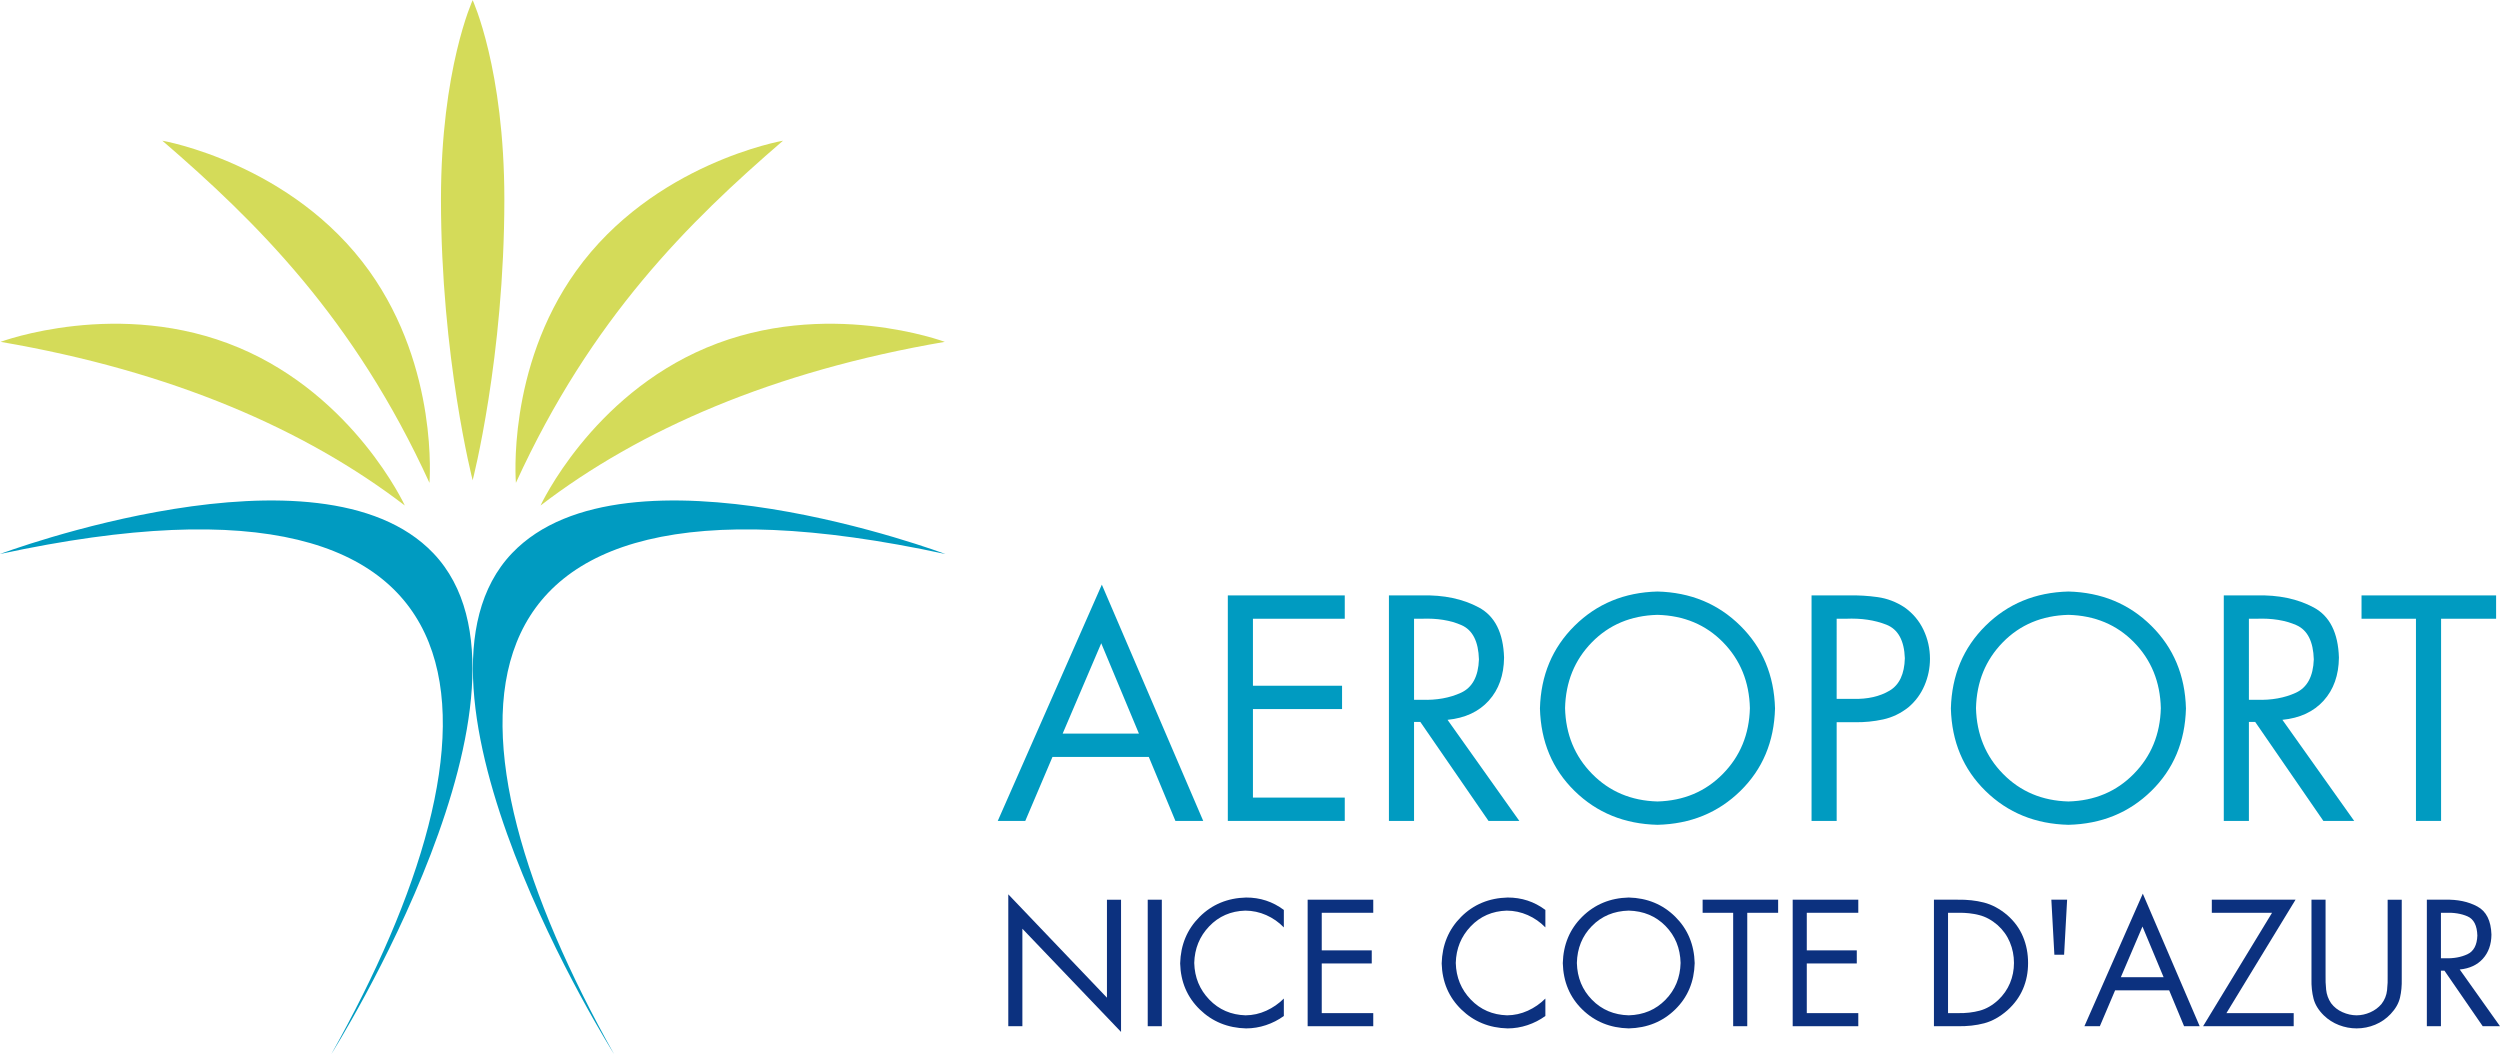 <?xml version="1.0" encoding="UTF-8" standalone="no"?>
<!-- Created by AtomCrusher for the English Wikipedia -->

<svg xmlns:dc="http://purl.org/dc/elements/1.1/" xmlns:cc="http://creativecommons.org/ns#" xmlns:rdf="http://www.w3.org/1999/02/22-rdf-syntax-ns#" xmlns:svg="http://www.w3.org/2000/svg" xmlns="http://www.w3.org/2000/svg" version="1.1" width="510" height="215">
  <g>
    <path d="m 234.354,154.411 5.43,13.056 5.674,0 -20.683,-48.199 -21.232,48.199 5.613,0 5.552,-13.056 z m -2.013,-4.759 -15.558,0 7.87,-18.425 z" style="fill:#009bc1;" />
    <path d="m 250.475,167.467 23.855,0 0,-4.759 -18.731,0 0,-18.059 18.181,0 0,-4.759 -18.181,0 0,-13.667 18.731,0 0,-4.759 -23.855,0 z" style="fill:#009bc1;" />
    <path d="m 288.465,126.223 1.525,0 c 3.184,-0.127 5.907,0.31 8.168,1.312 2.261,1.002 3.443,3.33 3.546,6.986 -0.123,3.466 -1.341,5.731 -3.653,6.795 -2.312,1.064 -4.979,1.544 -8,1.441 l -1.586,0 z m 0,21.049 1.281,0 13.911,20.195 6.284,0 -14.643,-20.622 c 3.577,-0.353 6.383,-1.66 8.42,-3.92 2.036,-2.26 3.073,-5.183 3.112,-8.77 -0.156,-5.066 -1.872,-8.478 -5.148,-10.235 -3.276,-1.757 -7.173,-2.575 -11.691,-2.456 l -6.65,0 0,46.003 5.125,0 z" style="fill:#009bc1;" />
    <path d="m 338.127,120.671 c -6.738,0.17 -12.374,2.499 -16.908,6.986 -4.534,4.487 -6.89,10.11 -7.07,16.87 0.179,6.781 2.536,12.392 7.07,16.832 4.534,4.44 10.17,6.74 16.908,6.902 6.738,-0.161 12.374,-2.462 16.908,-6.902 4.534,-4.44 6.89,-10.05 7.07,-16.832 -0.179,-6.76 -2.536,-12.383 -7.07,-16.87 -4.534,-4.487 -10.17,-6.815 -16.908,-6.986 z m 0,4.759 c 5.403,0.141 9.865,2.01 13.384,5.605 3.52,3.596 5.342,8.073 5.468,13.43 -0.134,5.331 -1.971,9.8 -5.514,13.407 -3.543,3.607 -7.989,5.483 -13.339,5.628 -5.35,-0.145 -9.796,-2.021 -13.339,-5.628 -3.542,-3.607 -5.38,-8.076 -5.514,-13.407 0.126,-5.358 1.949,-9.834 5.468,-13.43 3.52,-3.596 7.981,-5.464 13.384,-5.605 z" style="fill:#009bc1;" />
    <path d="m 374.679,147.333 3.722,0 c 1.942,0.033 3.854,-0.155 5.735,-0.564 1.881,-0.409 3.61,-1.238 5.186,-2.486 1.438,-1.22 2.528,-2.7 3.272,-4.439 0.744,-1.739 1.117,-3.554 1.121,-5.445 -0.003,-2.077 -0.44,-4.039 -1.312,-5.888 -0.872,-1.848 -2.163,-3.384 -3.874,-4.606 -1.696,-1.116 -3.521,-1.813 -5.476,-2.09 -1.955,-0.277 -3.933,-0.394 -5.933,-0.351 l -7.565,0 0,46.003 5.125,0 z m 0,-21.11 1.891,0 c 3.117,-0.133 5.867,0.271 8.252,1.213 2.385,0.942 3.64,3.222 3.767,6.841 -0.083,3.229 -1.122,5.435 -3.119,6.62 -1.997,1.185 -4.455,1.744 -7.375,1.678 l -3.417,0 z" style="fill:#009bc1;" />
    <path d="m 421.957,120.671 c -6.738,0.17 -12.374,2.499 -16.908,6.986 -4.534,4.487 -6.89,10.11 -7.07,16.87 0.179,6.781 2.536,12.392 7.07,16.832 4.534,4.44 10.17,6.74 16.908,6.902 6.738,-0.161 12.374,-2.462 16.908,-6.902 4.534,-4.44 6.89,-10.05 7.07,-16.832 -0.179,-6.76 -2.536,-12.383 -7.07,-16.87 -4.534,-4.487 -10.17,-6.815 -16.908,-6.986 z m 0,4.759 c 5.403,0.141 9.865,2.01 13.384,5.605 3.52,3.596 5.342,8.073 5.468,13.43 -0.134,5.331 -1.971,9.8 -5.514,13.407 -3.543,3.607 -7.989,5.483 -13.339,5.628 -5.35,-0.145 -9.796,-2.021 -13.339,-5.628 -3.542,-3.607 -5.38,-8.076 -5.514,-13.407 0.126,-5.358 1.949,-9.834 5.468,-13.43 3.52,-3.596 7.981,-5.464 13.384,-5.605 z" style="fill:#009bc1;" />
    <path d="m 458.776,126.223 1.525,0 c 3.184,-0.127 5.907,0.31 8.168,1.312 2.261,1.002 3.443,3.33 3.546,6.986 -0.123,3.466 -1.341,5.731 -3.653,6.795 -2.312,1.064 -4.979,1.544 -8,1.441 l -1.586,0 z m 0,21.049 1.281,0 13.911,20.195 6.284,0 -14.643,-20.622 c 3.577,-0.353 6.383,-1.66 8.42,-3.92 2.036,-2.26 3.073,-5.183 3.112,-8.77 -0.156,-5.066 -1.872,-8.478 -5.148,-10.235 -3.276,-1.757 -7.173,-2.575 -11.691,-2.456 l -6.65,0 0,46.003 5.125,0 z" style="fill:#009bc1;" />
    <path d="m 497.98,126.223 11.226,0 0,-4.759 -27.455,0 0,4.759 11.104,0 0,41.244 5.125,0 z" style="fill:#009bc1;" />
  </g>
  <g>
    <path d="m 205.691,209.348 2.875,0 0,-19.888 20.127,21.052 0,-26.973 -2.875,0 0,19.99 -20.127,-21.086 z" style="fill:#0c317f;" />
    <path d="m 237.011,183.539 -2.875,0 0,25.81 2.875,0 z" style="fill:#0c317f;" />
    <path d="m 261.906,185.627 c -1.145,-0.854 -2.355,-1.49 -3.633,-1.908 -1.277,-0.418 -2.634,-0.626 -4.069,-0.625 -3.795,0.098 -6.962,1.416 -9.499,3.954 -2.537,2.537 -3.855,5.704 -3.954,9.499 0.105,3.757 1.436,6.88 3.992,9.371 2.557,2.49 5.71,3.782 9.46,3.877 1.38,-0.005 2.728,-0.226 4.043,-0.663 1.316,-0.437 2.535,-1.06 3.658,-1.87 l 0,-3.56 c -1.042,1.041 -2.236,1.868 -3.581,2.482 -1.346,0.613 -2.753,0.927 -4.223,0.941 -2.967,-0.09 -5.436,-1.16 -7.407,-3.209 -1.97,-2.05 -2.993,-4.54 -3.068,-7.471 0.074,-2.931 1.09,-5.421 3.046,-7.471 1.957,-2.05 4.41,-3.119 7.359,-3.209 1.503,0.01 2.93,0.315 4.283,0.916 1.353,0.6 2.549,1.436 3.59,2.507 z" style="fill:#0c317f;" />
    <path d="m 266.76,209.348 13.384,0 0,-2.67 -10.509,0 0,-10.132 10.201,0 0,-2.67 -10.201,0 0,-7.668 10.509,0 0,-2.67 -13.384,0 z" style="fill:#0c317f;" />
    <path d="m 315.258,185.627 c -1.145,-0.854 -2.355,-1.49 -3.633,-1.908 -1.277,-0.418 -2.634,-0.626 -4.069,-0.625 -3.795,0.098 -6.962,1.416 -9.499,3.954 -2.537,2.537 -3.855,5.704 -3.954,9.499 0.105,3.757 1.436,6.88 3.992,9.371 2.557,2.49 5.71,3.782 9.46,3.877 1.38,-0.005 2.728,-0.226 4.043,-0.663 1.316,-0.437 2.535,-1.06 3.658,-1.87 l 0,-3.56 c -1.042,1.041 -2.236,1.868 -3.581,2.482 -1.346,0.613 -2.753,0.927 -4.223,0.941 -2.967,-0.09 -5.436,-1.16 -7.407,-3.209 -1.97,-2.05 -2.993,-4.54 -3.068,-7.471 0.074,-2.931 1.09,-5.421 3.046,-7.471 1.957,-2.05 4.41,-3.119 7.359,-3.209 1.503,0.01 2.93,0.315 4.283,0.916 1.353,0.6 2.549,1.436 3.59,2.507 z" style="fill:#0c317f;" />
    <path d="m 332.263,183.094 c -3.78,0.096 -6.942,1.402 -9.486,3.919 -2.544,2.517 -3.866,5.672 -3.966,9.465 0.101,3.805 1.423,6.952 3.966,9.443 2.544,2.491 5.706,3.782 9.486,3.872 3.78,-0.091 6.942,-1.381 9.486,-3.872 2.544,-2.491 3.866,-5.639 3.966,-9.443 -0.101,-3.792 -1.423,-6.947 -3.966,-9.465 -2.544,-2.517 -5.706,-3.824 -9.486,-3.919 z m 0,2.67 c 3.031,0.079 5.535,1.127 7.509,3.145 1.975,2.017 2.997,4.529 3.068,7.535 -0.075,2.991 -1.106,5.498 -3.094,7.522 -1.988,2.024 -4.482,3.076 -7.484,3.158 -3.002,-0.081 -5.496,-1.134 -7.484,-3.158 -1.987,-2.024 -3.019,-4.531 -3.094,-7.522 0.071,-3.006 1.093,-5.517 3.068,-7.535 1.975,-2.017 4.478,-3.066 7.509,-3.145 z" style="fill:#0c317f;" />
    <path d="m 356.442,186.209 6.298,0 0,-2.67 -15.404,0 0,2.67 6.23,0 0,23.14 2.875,0 z" style="fill:#0c317f;" />
    <path d="m 365.708,209.348 13.384,0 0,-2.67 -10.509,0 0,-10.132 10.201,0 0,-2.67 -10.201,0 0,-7.668 10.509,0 0,-2.67 -13.384,0 z" style="fill:#0c317f;" />
    <path d="m 394.523,209.348 4.792,0 c 2,0.036 3.82,-0.164 5.46,-0.599 1.64,-0.435 3.22,-1.319 4.741,-2.653 1.418,-1.274 2.475,-2.723 3.171,-4.347 0.695,-1.624 1.042,-3.382 1.04,-5.271 0.006,-1.928 -0.339,-3.728 -1.035,-5.4 -0.696,-1.672 -1.777,-3.146 -3.243,-4.424 -1.51,-1.268 -3.085,-2.112 -4.724,-2.533 -1.639,-0.421 -3.419,-0.615 -5.34,-0.582 l -4.861,0 z m 2.875,-2.67 0,-20.47 2.088,0 c 1.519,-0.026 2.939,0.129 4.262,0.466 1.322,0.337 2.572,1.015 3.748,2.032 1.113,0.992 1.95,2.157 2.512,3.496 0.561,1.339 0.842,2.752 0.843,4.24 -0.001,1.449 -0.272,2.821 -0.813,4.116 -0.541,1.295 -1.342,2.445 -2.405,3.449 -1.176,1.085 -2.435,1.808 -3.778,2.169 -1.343,0.362 -2.799,0.528 -4.369,0.501 z" style="fill:#0c317f;" />
    <path d="m 418.476,183.539 0.616,11.227 1.985,0 0.616,-11.227 z" style="fill:#0c317f;" />
    <path d="m 442.507,202.023 3.046,7.325 3.183,0 -11.604,-27.042 -11.912,27.042 3.149,0 3.115,-7.325 z m -1.13,-2.67 -8.729,0 4.416,-10.338 z" style="fill:#0c317f;" />
    <path d="m 454.188,206.678 14.103,-23.14 -17.081,0 0,2.67 12.289,0 -14.069,23.14 18.484,0 0,-2.67 z" style="fill:#0c317f;" />
    <path d="m 474.416,183.539 -2.875,0 0,16.157 c -0.036,1.464 0.104,2.806 0.419,4.026 0.315,1.22 1.02,2.365 2.114,3.436 0.89,0.859 1.917,1.512 3.081,1.96 1.164,0.448 2.362,0.673 3.594,0.676 1.316,-0.003 2.577,-0.254 3.782,-0.753 1.205,-0.499 2.261,-1.229 3.166,-2.191 0.993,-1.051 1.626,-2.158 1.9,-3.32 0.274,-1.162 0.394,-2.44 0.359,-3.834 l 0,-16.157 -2.875,0 0,15.369 c 0.033,1.028 -0.007,2.062 -0.12,3.102 -0.113,1.04 -0.495,1.98 -1.147,2.82 -0.62,0.725 -1.383,1.286 -2.289,1.686 -0.906,0.399 -1.832,0.602 -2.777,0.608 -0.97,-0.004 -1.931,-0.218 -2.884,-0.642 -0.953,-0.424 -1.726,-1.031 -2.319,-1.823 -0.571,-0.839 -0.909,-1.763 -1.014,-2.773 -0.105,-1.01 -0.143,-2.002 -0.116,-2.978 z" style="fill:#0c317f;" />
    <path d="m 497.951,186.209 0.856,0 c 1.786,-0.071 3.314,0.174 4.583,0.736 1.269,0.562 1.932,1.868 1.99,3.919 -0.069,1.945 -0.752,3.216 -2.05,3.812 -1.297,0.597 -2.793,0.866 -4.488,0.809 l -0.89,0 z m 0,11.809 0.719,0 7.804,11.33 3.526,0 -8.215,-11.57 c 2.007,-0.198 3.581,-0.931 4.724,-2.199 1.142,-1.268 1.724,-2.908 1.746,-4.921 -0.088,-2.843 -1.05,-4.757 -2.888,-5.742 -1.838,-0.986 -4.024,-1.445 -6.559,-1.378 l -3.731,0 0,25.81 2.875,0 z" style="fill:#0c317f;" />
  </g>
  <g transform="matrix(1.327,0,0,1.327,203.441,-537.91)">
    <path d="m -70.211,483.071 c 15.252,-11.684 35.771,-20.64 62.148,-25.16 0,0 -18.283,-6.827 -36.635,0.895 -17.769,7.477 -25.513,24.265 -25.513,24.265 z" style="fill:#d4db59;" />
    <path d="m -73.998,479.585 c 11.581,-25.328 26.568,-40.102 41.063,-52.598 0,0 -19.959,3.454 -31.832,20.063 -10.704,14.974 -9.231,32.535 -9.231,32.535 z" style="fill:#d4db59;" />
    <path d="m -80.647,405.382 c 0,0 -4.872,10.558 -4.872,30.616 0,24.331 4.872,43.191 4.872,43.191 0,0 4.872,-18.86 4.872,-43.191 0,-20.058 -4.872,-30.616 -4.872,-30.616 z" style="fill:#d4db59;" />
    <path d="m -91.076,483.071 c -15.252,-11.684 -35.771,-20.64 -62.148,-25.16 0,0 18.283,-6.827 36.635,0.895 17.769,7.477 25.513,24.265 25.513,24.265 z" style="fill:#d4db59;" />
    <path d="m -87.29,479.585 c -11.581,-25.328 -26.568,-40.102 -41.063,-52.598 0,0 19.959,3.454 31.832,20.063 10.704,14.974 9.231,32.535 9.231,32.535 z" style="fill:#d4db59;" />
    <path d="m -58.907,567.412 c -27.402,-48.861 -29.547,-94.279 50.938,-76.884 0,0 -49.152,-18.437 -66.621,-0.131 -19.839,20.788 15.684,77.015 15.684,77.015 z" style="fill:#009bc1;" />
    <path d="m -102.381,567.412 c 27.402,-48.861 29.547,-94.279 -50.938,-76.884 0,0 49.152,-18.437 66.621,-0.131 19.839,20.788 -15.684,77.015 -15.684,77.015 z" style="fill:#009bc1;" />
  </g>
</svg>